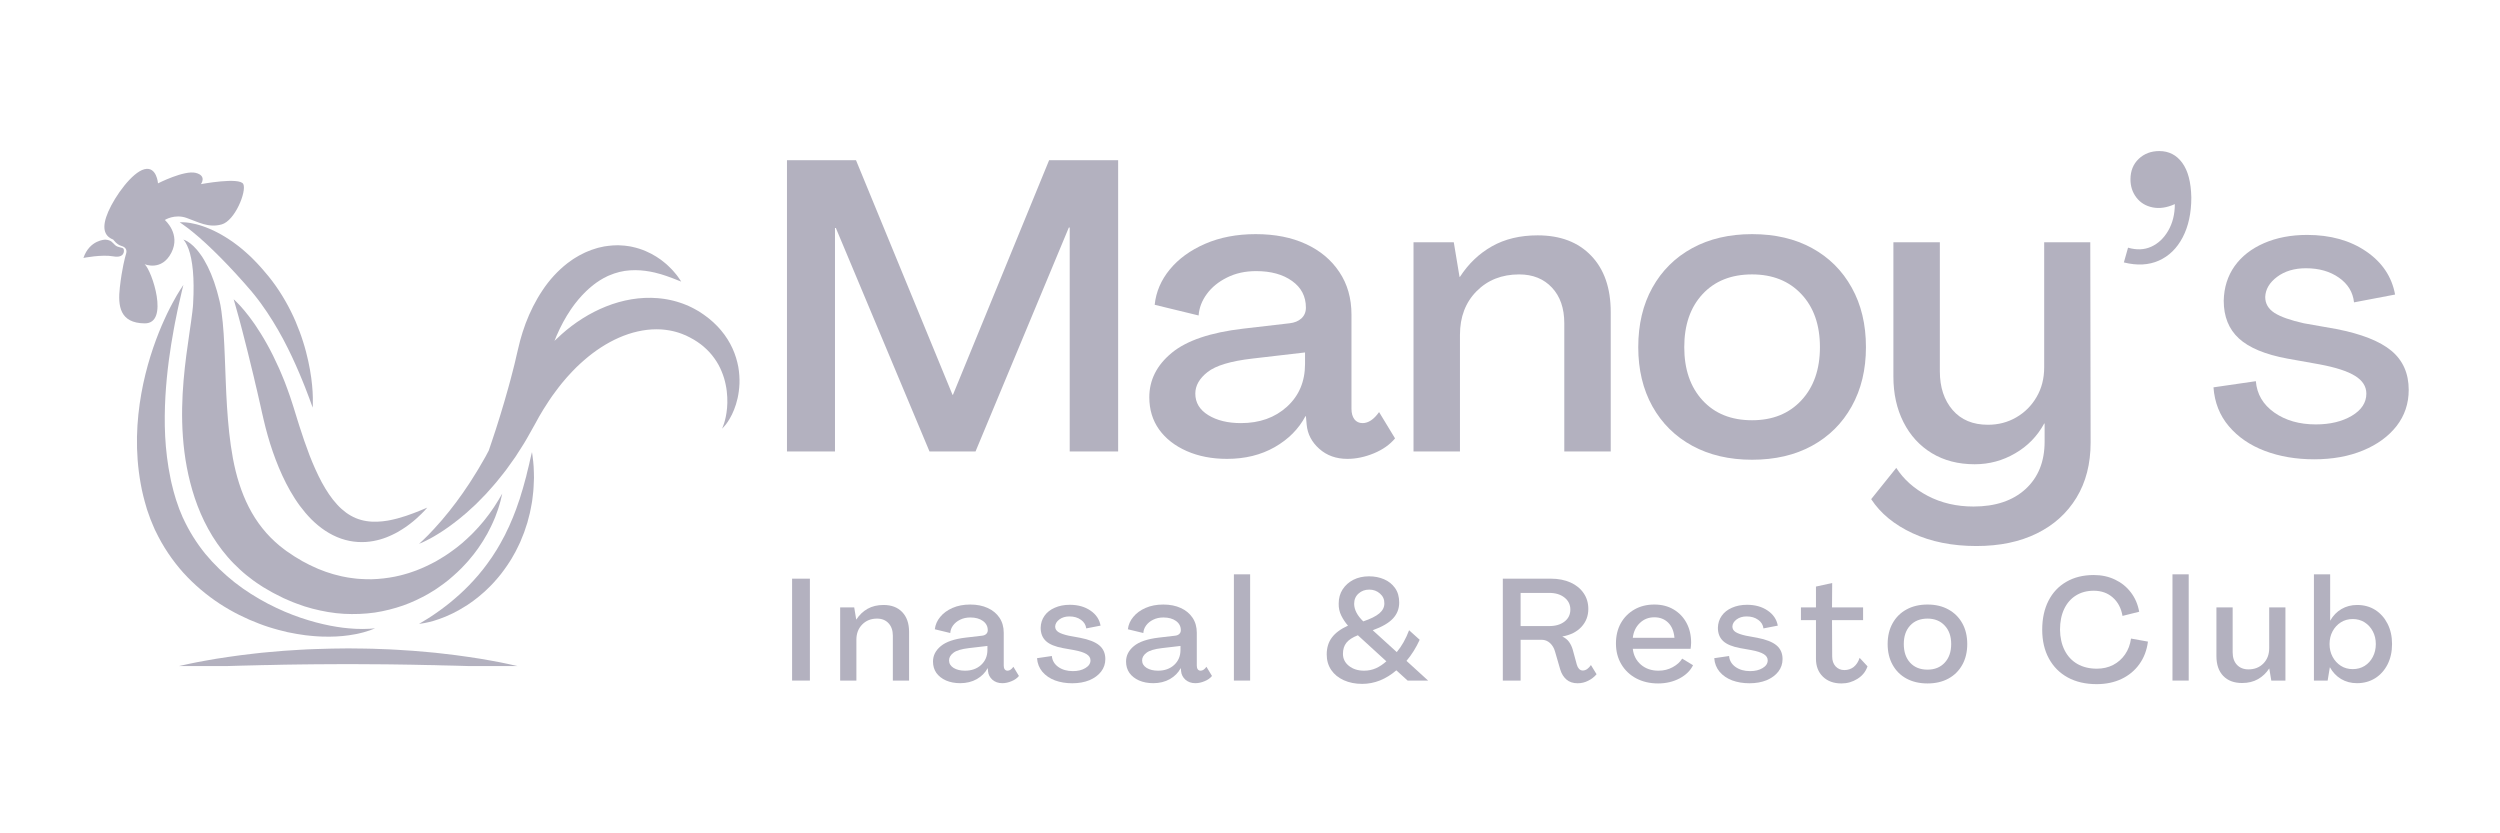 <svg xmlns="http://www.w3.org/2000/svg" xmlns:xlink="http://www.w3.org/1999/xlink" width="600" viewBox="0 0 450 150" height="200" preserveAspectRatio="xMidYMid meet"><defs><g></g><clipPath id="510e2035ba"><path d="M 75 44 L 133.5 44 L 133.5 98 L 75 98 Z M 75 44 " clip-rule="nonzero"></path></clipPath><clipPath id="78b7edb83d"><path d="M 31 116 L 95 116 L 95 119.895 L 31 119.895 Z M 31 116 " clip-rule="nonzero"></path></clipPath></defs><path fill="#b3b1bf" d="M 33.578 39.223 C 35.746 39.977 37.488 41.059 39.891 40.398 C 42.293 39.738 44.41 34.465 43.801 33.145 C 43.188 31.824 36.168 33.145 36.168 33.145 C 36.168 33.145 37.297 31.637 35.227 31.117 C 33.152 30.602 28.441 33.004 28.441 33.004 C 28.441 33.004 28.207 29.895 25.992 30.461 C 23.777 31.023 20.719 35.266 19.492 38.09 C 18.266 40.918 18.691 42.473 20.387 43.129 C 20.387 43.129 21 44.027 21.848 44.262 C 22.695 44.496 22.883 45.062 22.695 45.676 C 22.508 46.285 21.961 48.312 21.574 51.703 C 21.188 55.098 21.566 58.156 26.039 58.207 C 30.516 58.254 27.359 48.738 26.039 47.559 C 26.039 47.559 29.102 48.879 30.844 45.488 C 32.586 42.098 29.668 39.598 29.668 39.598 C 29.668 39.598 31.41 38.469 33.578 39.223 Z M 33.578 39.223 " fill-opacity="1" fill-rule="nonzero"></path><path fill="#b3b1bf" d="M 56.176 69.328 C 56.133 68.914 56.082 68.473 56.023 68.008 C 55.957 67.543 55.883 67.055 55.793 66.543 C 55.613 65.531 55.379 64.434 55.074 63.285 C 54.926 62.711 54.75 62.125 54.562 61.527 C 54.375 60.93 54.172 60.324 53.941 59.715 C 53.488 58.492 52.965 57.246 52.344 56.012 C 51.727 54.777 51.031 53.551 50.254 52.371 C 50.055 52.078 49.875 51.785 49.656 51.488 L 49.336 51.047 L 49.176 50.828 C 49.125 50.75 49.07 50.68 49.02 50.613 C 48.816 50.352 48.609 50.086 48.406 49.824 L 48.367 49.777 L 48.305 49.699 L 48.223 49.602 L 48.055 49.406 L 47.723 49.012 C 47.273 48.492 46.848 47.965 46.375 47.484 C 46.145 47.238 45.91 47 45.676 46.762 C 45.562 46.641 45.445 46.523 45.328 46.406 C 45.211 46.289 45.09 46.18 44.969 46.066 C 44.73 45.844 44.484 45.625 44.246 45.41 C 44.008 45.191 43.77 44.98 43.52 44.785 C 43.02 44.391 42.547 43.992 42.047 43.648 C 41.059 42.945 40.082 42.34 39.133 41.852 C 38.898 41.73 38.664 41.617 38.438 41.504 C 38.215 41.391 37.977 41.301 37.754 41.199 C 37.531 41.109 37.312 41.02 37.102 40.934 C 36.883 40.855 36.676 40.777 36.469 40.707 C 35.652 40.426 34.91 40.254 34.301 40.145 C 34.145 40.117 34 40.098 33.863 40.082 C 33.723 40.062 33.598 40.043 33.477 40.035 C 33.234 40.02 33.031 40 32.863 40.004 C 32.695 40 32.566 40.008 32.48 40.012 C 32.395 40.016 32.352 40.023 32.352 40.023 C 32.352 40.023 32.504 40.117 32.77 40.301 C 33.039 40.48 33.418 40.762 33.883 41.113 C 34 41.207 34.121 41.301 34.246 41.402 C 34.375 41.504 34.508 41.602 34.641 41.715 C 34.91 41.945 35.207 42.168 35.504 42.438 C 35.652 42.574 35.812 42.699 35.973 42.836 C 36.133 42.98 36.293 43.125 36.457 43.277 C 36.625 43.426 36.797 43.57 36.965 43.73 C 37.137 43.891 37.309 44.051 37.488 44.219 C 38.195 44.879 38.941 45.613 39.719 46.395 C 39.918 46.582 40.109 46.789 40.305 46.996 C 40.5 47.199 40.699 47.406 40.902 47.613 C 41.109 47.812 41.301 48.035 41.504 48.25 C 41.707 48.469 41.906 48.688 42.117 48.906 C 42.219 49.016 42.324 49.121 42.426 49.234 C 42.527 49.348 42.629 49.461 42.73 49.574 C 42.938 49.805 43.141 50.035 43.352 50.262 C 43.781 50.711 44.184 51.199 44.602 51.676 C 44.805 51.906 45.008 52.141 45.211 52.375 C 45.422 52.633 45.633 52.891 45.844 53.148 C 45.898 53.215 45.945 53.273 45.992 53.336 L 46.133 53.516 L 46.414 53.879 L 46.555 54.062 L 46.695 54.254 L 46.98 54.637 C 47.727 55.664 48.441 56.727 49.105 57.805 C 49.77 58.883 50.398 59.969 50.969 61.043 C 51.246 61.586 51.531 62.117 51.793 62.645 C 51.926 62.906 52.051 63.168 52.176 63.43 C 52.301 63.688 52.43 63.945 52.547 64.199 C 53.027 65.223 53.465 66.203 53.852 67.117 C 54.051 67.574 54.234 68.016 54.402 68.438 C 54.578 68.855 54.738 69.258 54.887 69.637 C 55.188 70.395 55.438 71.066 55.645 71.617 C 55.852 72.172 56.008 72.613 56.117 72.914 C 56.227 73.211 56.277 73.375 56.277 73.375 C 56.277 73.375 56.293 73.203 56.309 72.883 C 56.32 72.562 56.324 72.09 56.309 71.492 C 56.297 70.891 56.258 70.164 56.176 69.328 Z M 56.176 69.328 " fill-opacity="1" fill-rule="nonzero"></path><g clip-path="url(#510e2035ba)"><path fill="#b3b1bf" d="M 132.891 66.02 C 132.688 64.953 132.359 63.832 131.852 62.719 C 131.344 61.605 130.66 60.5 129.801 59.48 C 129.699 59.348 129.586 59.227 129.473 59.102 C 129.359 58.977 129.246 58.852 129.129 58.727 C 128.898 58.48 128.648 58.25 128.398 58.012 C 128.145 57.781 127.879 57.562 127.613 57.336 C 127.336 57.113 127.027 56.891 126.727 56.672 L 126.613 56.594 L 126.52 56.527 L 126.328 56.402 C 126.199 56.316 126.07 56.23 125.941 56.145 L 125.848 56.078 L 125.668 55.977 L 125.43 55.84 C 125.27 55.75 125.109 55.66 124.949 55.57 C 124.789 55.473 124.621 55.398 124.453 55.316 C 124.285 55.238 124.117 55.156 123.949 55.078 C 123.781 54.992 123.605 54.93 123.43 54.859 C 123.254 54.789 123.078 54.719 122.902 54.652 C 122.727 54.578 122.547 54.523 122.363 54.469 C 122.18 54.41 122 54.352 121.816 54.297 C 121.633 54.234 121.449 54.191 121.262 54.145 C 121.074 54.102 120.887 54.055 120.699 54.012 C 120.512 53.961 120.32 53.934 120.129 53.898 C 119.938 53.867 119.746 53.836 119.555 53.801 C 119.363 53.766 119.168 53.75 118.977 53.727 C 118.781 53.707 118.586 53.688 118.391 53.668 C 116.832 53.539 115.238 53.613 113.676 53.871 C 112.109 54.133 110.57 54.57 109.094 55.16 C 106.141 56.336 103.43 58.078 101.098 60.156 C 100.656 60.547 100.223 60.949 99.805 61.359 C 99.93 61.051 100.055 60.738 100.184 60.434 C 100.906 58.754 101.766 57.164 102.734 55.73 C 102.848 55.543 102.98 55.375 103.105 55.203 C 103.23 55.031 103.359 54.859 103.484 54.688 C 103.613 54.523 103.746 54.359 103.879 54.199 L 104.074 53.953 L 104.277 53.723 C 104.414 53.566 104.547 53.41 104.684 53.258 C 104.824 53.113 104.961 52.969 105.102 52.824 C 105.371 52.52 105.676 52.277 105.953 52 C 106.094 51.867 106.246 51.75 106.391 51.625 C 106.535 51.5 106.684 51.375 106.832 51.266 C 106.984 51.152 107.133 51.039 107.281 50.926 C 107.434 50.82 107.586 50.727 107.738 50.621 L 107.961 50.469 C 108.039 50.418 108.117 50.379 108.195 50.332 C 108.352 50.242 108.504 50.152 108.656 50.059 C 108.812 49.977 108.969 49.902 109.125 49.824 C 109.203 49.785 109.281 49.746 109.359 49.703 C 109.438 49.668 109.516 49.637 109.594 49.602 C 110.852 49.055 112.148 48.734 113.418 48.66 C 114.688 48.57 115.922 48.688 117.039 48.891 C 117.316 48.953 117.59 49.008 117.855 49.062 C 118.117 49.129 118.371 49.203 118.617 49.266 C 118.742 49.301 118.863 49.332 118.984 49.363 C 119.102 49.398 119.215 49.438 119.328 49.473 C 119.559 49.547 119.773 49.617 119.98 49.684 C 120.801 49.977 121.469 50.223 121.914 50.414 C 122.141 50.504 122.316 50.574 122.438 50.617 C 122.559 50.664 122.621 50.688 122.621 50.688 C 122.621 50.688 122.586 50.633 122.516 50.523 C 122.449 50.418 122.34 50.262 122.199 50.059 C 122.129 49.953 122.047 49.84 121.957 49.719 C 121.91 49.656 121.863 49.59 121.812 49.523 C 121.762 49.461 121.703 49.391 121.648 49.324 C 121.531 49.184 121.402 49.039 121.27 48.879 C 121.129 48.727 120.992 48.543 120.82 48.387 C 120.652 48.223 120.477 48.047 120.289 47.867 C 120.195 47.773 120.098 47.68 119.996 47.59 C 119.891 47.5 119.781 47.41 119.672 47.32 C 119.445 47.141 119.219 46.941 118.965 46.758 C 118.707 46.578 118.434 46.391 118.148 46.207 C 116.996 45.484 115.551 44.805 113.805 44.434 C 113.699 44.41 113.59 44.383 113.477 44.363 C 113.367 44.348 113.254 44.328 113.141 44.312 C 112.914 44.281 112.688 44.246 112.453 44.219 C 112.219 44.191 111.984 44.188 111.746 44.172 C 111.625 44.164 111.504 44.16 111.383 44.152 C 111.262 44.148 111.141 44.145 111.016 44.152 C 110.527 44.172 110.023 44.172 109.52 44.254 C 109.27 44.289 109.012 44.316 108.758 44.359 C 108.504 44.414 108.25 44.473 107.992 44.527 C 107.867 44.559 107.734 44.582 107.609 44.617 C 107.48 44.656 107.355 44.695 107.23 44.734 C 106.977 44.812 106.719 44.891 106.465 44.98 C 106.215 45.078 105.965 45.176 105.715 45.281 C 105.59 45.332 105.461 45.383 105.336 45.441 C 105.215 45.5 105.094 45.559 104.973 45.621 C 104.727 45.742 104.477 45.859 104.238 45.996 C 104.004 46.137 103.766 46.277 103.527 46.418 C 103.41 46.492 103.289 46.559 103.176 46.637 C 103.062 46.719 102.949 46.797 102.836 46.875 C 102.613 47.035 102.379 47.195 102.16 47.363 C 100.402 48.727 98.863 50.414 97.637 52.277 C 96.391 54.137 95.395 56.148 94.617 58.207 C 94.43 58.727 94.254 59.242 94.078 59.766 L 93.836 60.578 L 93.719 60.984 L 93.656 61.188 C 93.637 61.254 93.625 61.309 93.609 61.371 C 93.484 61.875 93.363 62.379 93.238 62.879 C 93.129 63.348 93.016 63.82 92.906 64.285 C 92.852 64.52 92.801 64.754 92.746 64.988 C 92.695 65.223 92.641 65.457 92.578 65.688 C 92.461 66.152 92.34 66.609 92.223 67.07 C 92 67.988 91.742 68.891 91.5 69.781 C 91.012 71.559 90.5 73.277 90 74.906 C 89.746 75.719 89.496 76.512 89.254 77.277 C 89 78.043 88.754 78.781 88.52 79.492 C 88.332 80.051 88.148 80.59 87.973 81.109 C 87.918 81.211 87.863 81.309 87.812 81.406 C 87.672 81.668 87.535 81.93 87.398 82.188 C 87.262 82.445 87.109 82.688 86.965 82.938 C 86.676 83.434 86.395 83.926 86.113 84.406 C 85.977 84.652 85.824 84.879 85.68 85.113 C 85.535 85.344 85.391 85.574 85.246 85.801 C 84.953 86.254 84.695 86.719 84.395 87.141 C 84.102 87.57 83.816 87.992 83.539 88.402 C 83.469 88.504 83.398 88.609 83.332 88.711 C 83.258 88.809 83.188 88.91 83.117 89.008 C 82.973 89.203 82.832 89.398 82.695 89.59 C 82.555 89.785 82.418 89.977 82.281 90.164 C 82.215 90.258 82.148 90.352 82.078 90.445 C 82.008 90.535 81.941 90.621 81.871 90.711 C 81.59 91.062 81.328 91.414 81.066 91.754 C 81.004 91.836 80.938 91.922 80.875 92.004 C 80.809 92.086 80.742 92.164 80.676 92.246 C 80.547 92.402 80.418 92.559 80.289 92.711 C 80.031 93.016 79.801 93.328 79.555 93.602 C 79.066 94.156 78.621 94.676 78.199 95.125 C 77.785 95.586 77.395 95.977 77.062 96.328 C 76.895 96.5 76.73 96.648 76.586 96.797 C 76.441 96.941 76.309 97.074 76.188 97.188 C 75.703 97.652 75.426 97.883 75.426 97.883 C 75.426 97.883 75.512 97.855 75.672 97.785 C 75.832 97.719 76.074 97.617 76.379 97.473 C 76.988 97.18 77.883 96.727 78.957 96.043 C 80.043 95.383 81.305 94.484 82.695 93.371 C 83.035 93.086 83.395 92.797 83.754 92.488 C 83.844 92.414 83.938 92.336 84.027 92.258 C 84.117 92.176 84.203 92.094 84.293 92.012 C 84.473 91.848 84.656 91.684 84.84 91.512 C 85.023 91.344 85.211 91.172 85.402 91 C 85.496 90.91 85.59 90.824 85.688 90.734 C 85.777 90.645 85.867 90.551 85.961 90.457 C 86.328 90.082 86.707 89.695 87.09 89.305 C 87.188 89.207 87.285 89.105 87.383 89.008 C 87.48 88.906 87.57 88.801 87.664 88.699 C 87.852 88.488 88.039 88.277 88.23 88.062 C 88.422 87.848 88.613 87.633 88.805 87.414 C 89 87.195 89.199 86.977 89.383 86.742 C 89.754 86.281 90.129 85.809 90.516 85.328 C 90.703 85.086 90.902 84.848 91.086 84.598 C 91.266 84.344 91.449 84.09 91.637 83.832 C 92.004 83.316 92.375 82.797 92.754 82.266 C 93.102 81.723 93.457 81.168 93.816 80.609 C 94.551 79.5 95.195 78.305 95.871 77.102 C 96.031 76.816 96.191 76.531 96.352 76.242 C 96.516 75.949 96.676 75.652 96.84 75.355 C 96.918 75.211 97 75.055 97.082 74.914 L 97.32 74.516 C 97.48 74.25 97.637 73.984 97.797 73.715 C 98.48 72.633 99.176 71.539 99.961 70.508 C 100.332 69.977 100.75 69.48 101.148 68.969 C 101.355 68.723 101.566 68.477 101.773 68.23 C 101.879 68.105 101.98 67.98 102.09 67.859 L 102.418 67.504 C 102.637 67.27 102.848 67.023 103.074 66.797 L 103.754 66.105 C 104.219 65.668 104.68 65.219 105.168 64.809 C 107.094 63.133 109.215 61.746 111.422 60.777 C 113.629 59.809 115.93 59.277 118.125 59.273 C 118.266 59.277 118.402 59.277 118.539 59.281 C 118.672 59.281 118.812 59.277 118.945 59.293 C 119.082 59.305 119.215 59.316 119.352 59.324 C 119.484 59.336 119.621 59.344 119.75 59.367 C 119.883 59.383 120.016 59.402 120.148 59.422 C 120.281 59.438 120.414 59.453 120.543 59.484 C 120.672 59.512 120.801 59.535 120.934 59.562 C 121.062 59.59 121.191 59.609 121.316 59.648 C 121.441 59.684 121.57 59.719 121.695 59.75 C 121.824 59.785 121.949 59.812 122.07 59.859 C 122.195 59.902 122.316 59.945 122.441 59.984 C 122.562 60.027 122.688 60.062 122.805 60.117 C 122.922 60.164 123.043 60.215 123.16 60.266 L 123.34 60.336 L 123.383 60.355 L 123.406 60.363 C 123.387 60.352 123.48 60.402 123.367 60.34 L 123.473 60.391 C 123.613 60.461 123.75 60.527 123.887 60.598 L 124.094 60.699 L 124.195 60.75 C 124.23 60.77 124.25 60.781 124.277 60.797 C 124.484 60.914 124.688 61.016 124.902 61.141 C 125.113 61.277 125.336 61.406 125.543 61.547 C 125.742 61.695 125.957 61.828 126.148 61.98 C 126.246 62.059 126.34 62.133 126.438 62.211 C 126.531 62.285 126.629 62.359 126.715 62.445 C 127.449 63.078 128.082 63.777 128.609 64.527 C 129.145 65.27 129.574 66.059 129.895 66.859 C 130.234 67.656 130.469 68.461 130.625 69.242 C 130.793 70.02 130.871 70.773 130.906 71.48 C 130.945 72.188 130.922 72.848 130.871 73.441 C 130.77 74.637 130.531 75.574 130.336 76.207 C 130.227 76.516 130.145 76.762 130.074 76.922 C 130.008 77.082 129.973 77.164 129.973 77.164 C 129.973 77.164 130.035 77.102 130.156 76.973 C 130.281 76.852 130.453 76.652 130.668 76.383 C 130.766 76.242 130.887 76.09 131.004 75.914 C 131.117 75.734 131.25 75.539 131.371 75.32 C 131.633 74.887 131.883 74.359 132.129 73.75 C 132.621 72.531 133.027 70.953 133.105 69.059 C 133.137 68.113 133.078 67.094 132.891 66.02 Z M 132.891 66.02 " fill-opacity="1" fill-rule="nonzero"></path></g><path fill="#b3b1bf" d="M 33.227 43.391 C 33.348 43.57 33.523 43.836 33.691 44.211 C 34.047 44.949 34.383 46.094 34.586 47.57 C 34.801 49.047 34.887 50.859 34.832 52.941 C 34.82 53.461 34.781 54.004 34.766 54.551 L 34.758 54.758 C 34.762 54.793 34.754 54.738 34.754 54.754 L 34.754 54.781 L 34.75 54.84 L 34.742 54.949 L 34.727 55.172 C 34.727 55.25 34.715 55.301 34.707 55.367 C 34.68 55.629 34.652 55.898 34.621 56.168 C 34.484 57.297 34.309 58.527 34.113 59.832 C 33.73 62.445 33.309 65.355 33.043 68.504 C 32.777 71.648 32.664 75.043 32.922 78.609 C 33.176 82.176 33.816 85.922 35.066 89.664 C 35.695 91.531 36.48 93.391 37.469 95.184 C 37.957 96.082 38.5 96.961 39.09 97.809 C 39.676 98.664 40.32 99.48 40.996 100.27 C 41.672 101.059 42.414 101.797 43.176 102.504 C 43.934 103.211 44.746 103.859 45.574 104.469 C 45.992 104.766 46.41 105.066 46.844 105.34 L 47.164 105.547 L 47.41 105.707 L 47.555 105.789 L 48.133 106.125 L 48.707 106.453 L 48.992 106.621 L 49.066 106.66 L 49.152 106.707 L 49.324 106.797 C 49.789 107.031 50.25 107.266 50.711 107.5 C 50.824 107.559 50.941 107.617 51.055 107.672 L 51.395 107.82 L 52.07 108.113 C 52.297 108.207 52.523 108.305 52.746 108.398 C 52.969 108.5 53.207 108.57 53.438 108.66 C 53.898 108.824 54.359 108.992 54.82 109.148 C 55.289 109.289 55.758 109.422 56.227 109.555 C 58.109 110.043 60.012 110.383 61.906 110.488 C 63.797 110.59 65.66 110.512 67.453 110.262 C 69.242 109.992 70.953 109.547 72.559 108.992 C 74.164 108.426 75.645 107.711 77.02 106.941 C 77.355 106.738 77.691 106.535 78.02 106.336 L 78.266 106.188 L 78.504 106.023 C 78.66 105.918 78.816 105.809 78.973 105.703 C 79.605 105.293 80.176 104.82 80.746 104.383 C 81.848 103.453 82.867 102.535 83.734 101.566 C 83.949 101.324 84.176 101.102 84.375 100.855 C 84.574 100.613 84.773 100.375 84.965 100.137 C 85.062 100.02 85.16 99.902 85.254 99.789 C 85.344 99.668 85.434 99.547 85.523 99.43 C 85.699 99.191 85.871 98.957 86.043 98.73 C 86.215 98.504 86.359 98.258 86.512 98.031 C 86.664 97.801 86.812 97.574 86.957 97.352 C 87.234 96.898 87.484 96.453 87.734 96.031 C 87.969 95.602 88.172 95.176 88.375 94.781 C 88.477 94.582 88.566 94.383 88.652 94.188 C 88.738 93.992 88.82 93.805 88.902 93.621 C 88.984 93.434 89.062 93.258 89.133 93.082 C 89.199 92.902 89.262 92.73 89.324 92.559 C 89.445 92.223 89.57 91.914 89.664 91.621 C 89.754 91.324 89.84 91.047 89.914 90.797 C 89.988 90.543 90.066 90.32 90.109 90.109 C 90.309 89.281 90.406 88.844 90.406 88.844 C 90.406 88.844 90.18 89.23 89.754 89.961 C 89.547 90.324 89.25 90.754 88.934 91.266 C 88.77 91.516 88.574 91.777 88.379 92.062 C 88.281 92.203 88.18 92.348 88.074 92.496 C 87.969 92.645 87.844 92.789 87.73 92.941 C 87.613 93.094 87.492 93.25 87.371 93.41 C 87.25 93.57 87.125 93.734 86.984 93.895 C 86.703 94.215 86.426 94.555 86.121 94.895 C 85.805 95.23 85.488 95.582 85.145 95.934 C 84.969 96.105 84.789 96.281 84.609 96.457 C 84.426 96.633 84.25 96.82 84.047 96.988 C 83.852 97.164 83.656 97.34 83.453 97.52 C 83.355 97.609 83.254 97.699 83.152 97.789 C 83.047 97.875 82.941 97.961 82.832 98.051 C 82.617 98.223 82.402 98.398 82.18 98.574 C 81.965 98.754 81.723 98.914 81.492 99.086 C 80.57 99.781 79.543 100.426 78.461 101.043 C 77.359 101.633 76.195 102.199 74.961 102.668 C 74.809 102.734 74.648 102.781 74.492 102.836 C 74.336 102.891 74.18 102.945 74.02 103 C 73.863 103.051 73.703 103.105 73.547 103.16 C 73.383 103.207 73.223 103.254 73.059 103.301 C 72.898 103.348 72.734 103.395 72.57 103.441 C 72.406 103.484 72.246 103.539 72.078 103.57 C 71.746 103.645 71.41 103.719 71.074 103.797 C 69.723 104.062 68.328 104.227 66.91 104.266 C 66.199 104.254 65.484 104.27 64.766 104.203 C 64.586 104.191 64.406 104.176 64.227 104.164 C 64.047 104.148 63.867 104.117 63.688 104.098 C 63.508 104.074 63.328 104.051 63.148 104.027 C 62.969 104.004 62.785 103.988 62.609 103.949 C 62.25 103.879 61.891 103.809 61.527 103.742 C 61.168 103.664 60.812 103.559 60.453 103.473 C 60.277 103.426 60.094 103.391 59.918 103.332 C 59.738 103.273 59.562 103.219 59.383 103.16 C 59.207 103.105 59.027 103.047 58.852 102.992 C 58.762 102.961 58.672 102.938 58.586 102.902 L 58.32 102.801 C 57.973 102.66 57.617 102.527 57.266 102.395 C 56.922 102.238 56.574 102.082 56.227 101.922 C 56.055 101.84 55.875 101.773 55.707 101.68 L 55.199 101.41 L 54.688 101.145 L 54.43 101.012 C 54.348 100.965 54.273 100.914 54.195 100.867 C 53.883 100.684 53.57 100.496 53.258 100.309 L 53.141 100.238 L 53.082 100.207 L 53.012 100.16 L 52.738 99.977 L 52.188 99.605 L 51.633 99.238 L 51.496 99.145 C 51.523 99.164 51.379 99.07 51.551 99.184 L 51.523 99.16 L 51.469 99.117 L 51.242 98.949 C 50.934 98.73 50.645 98.492 50.352 98.258 C 49.195 97.297 48.137 96.238 47.215 95.066 C 46.75 94.484 46.312 93.879 45.91 93.242 C 45.512 92.609 45.129 91.961 44.789 91.285 C 44.445 90.609 44.125 89.922 43.84 89.211 C 43.555 88.5 43.285 87.781 43.055 87.043 C 42.105 84.098 41.598 80.969 41.254 77.871 C 40.918 74.766 40.754 71.672 40.637 68.684 C 40.512 65.695 40.438 62.809 40.258 60.066 C 40.16 58.695 40.047 57.359 39.859 56.047 C 39.809 55.715 39.762 55.398 39.699 55.043 C 39.684 54.961 39.668 54.863 39.652 54.793 L 39.605 54.578 L 39.57 54.414 L 39.562 54.387 C 39.562 54.387 39.555 54.312 39.555 54.328 C 39.535 54.254 39.516 54.18 39.5 54.105 C 39.426 53.805 39.352 53.512 39.277 53.223 C 39.199 52.934 39.137 52.648 39.051 52.371 C 38.414 50.137 37.602 48.238 36.734 46.785 C 36.625 46.602 36.516 46.426 36.414 46.258 C 36.297 46.09 36.184 45.93 36.074 45.777 C 35.863 45.465 35.625 45.191 35.422 44.938 C 34.984 44.441 34.578 44.055 34.215 43.781 C 33.855 43.504 33.547 43.344 33.34 43.25 C 33.234 43.203 33.152 43.172 33.098 43.156 C 33.043 43.137 33.012 43.133 33.012 43.133 C 33.012 43.133 33.098 43.211 33.227 43.391 Z M 33.227 43.391 " fill-opacity="1" fill-rule="nonzero"></path><path fill="#b3b1bf" d="M 39.547 108.676 C 41.879 110.191 44.281 111.371 46.629 112.254 C 46.922 112.367 47.211 112.48 47.504 112.578 C 47.797 112.676 48.086 112.777 48.375 112.871 C 48.664 112.969 48.953 113.047 49.242 113.133 C 49.527 113.215 49.812 113.297 50.094 113.375 C 50.664 113.523 51.223 113.66 51.773 113.793 C 52.328 113.898 52.871 114.016 53.406 114.105 C 53.945 114.188 54.465 114.281 54.98 114.344 C 55.238 114.371 55.492 114.398 55.742 114.426 C 55.996 114.453 56.242 114.48 56.488 114.496 C 56.734 114.512 56.977 114.527 57.215 114.547 C 57.453 114.562 57.691 114.578 57.922 114.582 C 58.391 114.59 58.84 114.609 59.281 114.602 C 61.031 114.594 62.551 114.422 63.777 114.188 C 63.93 114.16 64.078 114.137 64.223 114.109 C 64.367 114.078 64.508 114.043 64.645 114.012 C 64.914 113.949 65.164 113.887 65.398 113.828 C 65.863 113.691 66.254 113.574 66.566 113.469 C 67.184 113.227 67.512 113.102 67.512 113.102 C 67.512 113.102 67.164 113.129 66.508 113.18 C 66.184 113.195 65.781 113.199 65.316 113.215 C 65.082 113.211 64.828 113.207 64.562 113.199 C 64.426 113.199 64.289 113.195 64.148 113.191 C 64.008 113.184 63.859 113.176 63.711 113.168 C 63.113 113.141 62.453 113.066 61.742 112.992 C 61.387 112.941 61.016 112.887 60.633 112.832 C 60.254 112.773 59.859 112.695 59.453 112.625 C 58.645 112.465 57.793 112.273 56.902 112.039 C 56.012 111.801 55.09 111.52 54.137 111.203 C 53.66 111.043 53.184 110.855 52.695 110.68 C 52.211 110.484 51.719 110.293 51.223 110.086 C 50.234 109.656 49.23 109.188 48.223 108.664 C 46.215 107.605 44.184 106.355 42.27 104.852 C 40.355 103.344 38.547 101.617 36.949 99.684 C 35.375 97.738 34.027 95.586 32.973 93.297 L 32.867 93.082 L 32.785 92.875 L 32.613 92.461 L 32.266 91.625 L 31.926 90.645 L 31.754 90.152 L 31.711 90.031 L 31.703 90.012 L 31.699 89.988 L 31.629 89.762 C 31.539 89.453 31.449 89.145 31.359 88.84 L 31.227 88.379 L 31.113 87.914 C 31.035 87.602 30.957 87.293 30.879 86.984 C 30.836 86.828 30.805 86.672 30.773 86.516 L 30.68 86.047 C 30.16 83.551 29.863 81.027 29.73 78.559 C 29.605 76.086 29.645 73.668 29.773 71.363 C 29.906 69.062 30.129 66.871 30.395 64.848 C 30.664 62.824 30.969 60.965 31.273 59.316 C 31.352 58.902 31.426 58.504 31.496 58.117 C 31.574 57.734 31.648 57.363 31.723 57.004 C 31.793 56.648 31.863 56.305 31.93 55.977 C 32.004 55.648 32.07 55.336 32.133 55.039 C 32.391 53.852 32.617 52.918 32.766 52.277 C 32.844 51.957 32.906 51.711 32.945 51.547 C 32.988 51.379 33.008 51.297 33.008 51.297 C 33.008 51.297 32.961 51.367 32.863 51.508 C 32.766 51.648 32.625 51.859 32.449 52.141 C 32.09 52.699 31.594 53.531 31.012 54.625 C 30.863 54.895 30.719 55.188 30.562 55.488 C 30.41 55.797 30.25 56.117 30.082 56.453 C 29.926 56.789 29.762 57.141 29.594 57.508 C 29.43 57.875 29.254 58.254 29.086 58.652 C 28.41 60.242 27.715 62.07 27.082 64.113 C 26.449 66.156 25.871 68.414 25.438 70.848 C 25.004 73.281 24.711 75.898 24.656 78.633 C 24.609 81.363 24.805 84.219 25.328 87.09 C 25.578 88.527 25.941 89.961 26.371 91.383 L 26.445 91.648 L 26.457 91.684 L 26.492 91.793 L 26.516 91.855 L 26.559 91.977 L 26.73 92.465 L 27.078 93.445 C 27.219 93.801 27.379 94.172 27.531 94.535 L 27.762 95.078 L 27.879 95.352 L 28.008 95.605 C 29.309 98.344 31.023 100.883 32.996 103.09 C 34.988 105.285 37.227 107.152 39.547 108.676 Z M 39.547 108.676 " fill-opacity="1" fill-rule="nonzero"></path><path fill="#b3b1bf" d="M 42.805 56.508 C 42.859 56.719 42.926 56.93 42.988 57.16 C 43.047 57.391 43.113 57.629 43.18 57.879 C 43.32 58.375 43.449 58.918 43.605 59.488 C 43.898 60.641 44.242 61.922 44.582 63.328 C 44.938 64.727 45.297 66.246 45.684 67.84 C 45.781 68.238 45.871 68.648 45.965 69.059 C 46.062 69.465 46.164 69.879 46.262 70.301 C 46.445 71.141 46.648 71.996 46.848 72.867 C 46.941 73.305 47.043 73.742 47.141 74.188 C 47.246 74.633 47.352 75.086 47.453 75.539 C 47.555 75.988 47.68 76.492 47.801 76.965 C 47.922 77.441 48.051 77.918 48.188 78.395 C 48.73 80.312 49.391 82.246 50.184 84.152 C 50.98 86.059 51.914 87.941 53.062 89.723 C 53.629 90.613 54.266 91.473 54.957 92.289 C 55.301 92.695 55.668 93.09 56.043 93.473 C 56.43 93.848 56.816 94.219 57.238 94.559 C 58.066 95.25 58.977 95.852 59.934 96.332 C 60.414 96.57 60.902 96.785 61.402 96.953 C 61.898 97.129 62.406 97.258 62.91 97.363 C 63.918 97.562 64.91 97.613 65.844 97.555 C 66.777 97.496 67.645 97.324 68.441 97.098 C 68.641 97.035 68.836 96.977 69.027 96.914 C 69.215 96.848 69.402 96.781 69.586 96.711 C 69.762 96.637 69.941 96.566 70.113 96.492 C 70.289 96.418 70.453 96.336 70.617 96.262 C 70.785 96.188 70.945 96.105 71.102 96.023 C 71.254 95.941 71.41 95.867 71.559 95.781 C 71.852 95.609 72.137 95.445 72.398 95.273 C 72.668 95.105 72.918 94.934 73.16 94.77 C 73.398 94.602 73.621 94.426 73.836 94.266 C 74.051 94.102 74.25 93.941 74.441 93.785 C 74.629 93.629 74.805 93.473 74.969 93.328 C 75.629 92.742 76.109 92.246 76.434 91.902 C 76.75 91.555 76.914 91.367 76.914 91.367 C 76.914 91.367 76.68 91.461 76.25 91.645 C 76.039 91.738 75.766 91.836 75.461 91.969 C 75.309 92.035 75.137 92.098 74.961 92.168 C 74.781 92.234 74.598 92.316 74.395 92.387 C 73.996 92.539 73.555 92.691 73.078 92.859 C 72.598 93.012 72.078 93.176 71.527 93.324 C 71.254 93.402 70.969 93.465 70.676 93.531 C 70.531 93.566 70.383 93.594 70.234 93.625 C 70.082 93.656 69.934 93.688 69.781 93.711 C 69.172 93.816 68.535 93.887 67.887 93.906 C 67.242 93.926 66.59 93.898 65.941 93.793 C 65.297 93.691 64.664 93.516 64.055 93.266 C 63.449 93.012 62.863 92.684 62.301 92.277 C 61.742 91.863 61.199 91.387 60.691 90.824 C 60.176 90.273 59.691 89.652 59.23 88.977 C 58.77 88.305 58.336 87.578 57.922 86.82 C 57.105 85.297 56.371 83.637 55.707 81.926 C 55.047 80.211 54.453 78.445 53.887 76.68 C 53.75 76.238 53.609 75.797 53.473 75.359 C 53.336 74.918 53.199 74.477 53.066 74.043 C 52.996 73.816 52.926 73.594 52.859 73.371 C 52.785 73.145 52.711 72.918 52.641 72.691 C 52.492 72.238 52.352 71.785 52.199 71.344 C 51.895 70.453 51.566 69.59 51.25 68.742 C 50.906 67.906 50.578 67.086 50.227 66.297 C 49.52 64.723 48.801 63.258 48.059 61.941 C 47.332 60.621 46.582 59.449 45.898 58.434 C 45.723 58.18 45.543 57.941 45.379 57.707 C 45.211 57.473 45.051 57.246 44.887 57.035 C 44.559 56.613 44.262 56.227 43.977 55.891 C 43.406 55.211 42.93 54.703 42.59 54.371 C 42.422 54.203 42.289 54.078 42.195 53.996 C 42.105 53.914 42.055 53.871 42.055 53.871 C 42.055 53.871 42.125 54.113 42.262 54.566 C 42.387 55.02 42.582 55.672 42.805 56.508 Z M 42.805 56.508 " fill-opacity="1" fill-rule="nonzero"></path><path fill="#b3b1bf" d="M 96.109 85.672 C 96.105 85.469 96.102 85.27 96.098 85.078 C 96.074 84.309 96.051 83.645 95.98 83.094 C 95.863 82 95.758 81.383 95.758 81.383 C 95.758 81.383 95.59 81.996 95.355 83.055 C 95.328 83.188 95.297 83.328 95.266 83.473 C 95.238 83.617 95.199 83.77 95.156 83.93 C 95.074 84.246 94.992 84.586 94.902 84.949 C 94.859 85.129 94.812 85.316 94.77 85.512 C 94.746 85.605 94.727 85.703 94.703 85.801 C 94.676 85.902 94.645 86 94.617 86.102 C 94.5 86.504 94.391 86.926 94.273 87.363 C 94.207 87.582 94.164 87.809 94.086 88.031 C 94.016 88.258 93.945 88.488 93.871 88.719 C 93.801 88.953 93.73 89.188 93.66 89.43 C 93.621 89.551 93.59 89.672 93.551 89.793 C 93.508 89.91 93.465 90.031 93.422 90.152 C 93.242 90.637 93.09 91.141 92.906 91.645 C 92.703 92.145 92.512 92.656 92.312 93.176 C 92.203 93.43 92.09 93.688 91.977 93.945 C 91.867 94.203 91.758 94.465 91.645 94.727 C 91.527 94.984 91.395 95.238 91.27 95.496 C 91.145 95.754 91.023 96.016 90.902 96.277 C 90.629 96.789 90.352 97.301 90.074 97.812 C 89.926 98.066 89.781 98.316 89.633 98.57 L 89.41 98.949 C 89.336 99.074 89.25 99.195 89.172 99.316 C 89.012 99.562 88.859 99.809 88.699 100.059 L 88.582 100.242 L 88.457 100.422 L 88.203 100.777 C 88.035 101.016 87.871 101.254 87.699 101.488 C 87.523 101.719 87.352 101.949 87.176 102.18 C 87.09 102.293 87.004 102.41 86.914 102.523 C 86.824 102.633 86.73 102.742 86.641 102.852 C 86.461 103.074 86.281 103.297 86.102 103.516 C 85.914 103.727 85.727 103.938 85.543 104.145 C 85.449 104.25 85.355 104.355 85.266 104.461 C 85.172 104.562 85.078 104.664 84.98 104.762 C 84.793 104.965 84.605 105.164 84.418 105.363 C 84.227 105.551 84.035 105.738 83.848 105.93 C 83.754 106.023 83.66 106.117 83.566 106.211 C 83.469 106.301 83.371 106.391 83.277 106.48 C 83.086 106.66 82.898 106.836 82.711 107.012 C 82.328 107.344 81.961 107.684 81.586 107.988 C 81.402 108.141 81.223 108.301 81.039 108.445 C 80.855 108.59 80.676 108.73 80.5 108.875 C 79.789 109.43 79.121 109.926 78.508 110.344 C 78.207 110.562 77.914 110.742 77.648 110.93 C 77.375 111.105 77.125 111.27 76.898 111.41 C 76.441 111.699 76.07 111.914 75.816 112.062 C 75.566 112.207 75.426 112.285 75.426 112.285 C 75.426 112.285 75.465 112.281 75.543 112.273 C 75.617 112.266 75.73 112.254 75.879 112.234 C 76.168 112.195 76.602 112.125 77.137 111.992 C 77.41 111.938 77.703 111.848 78.027 111.762 C 78.348 111.664 78.691 111.559 79.059 111.426 C 79.789 111.176 80.598 110.836 81.461 110.418 C 82.324 110 83.223 109.48 84.152 108.883 C 84.383 108.73 84.609 108.566 84.844 108.402 C 84.957 108.32 85.074 108.238 85.191 108.156 C 85.309 108.066 85.422 107.98 85.535 107.891 C 85.77 107.715 86 107.535 86.23 107.348 C 86.457 107.156 86.684 106.961 86.914 106.762 C 87.027 106.664 87.145 106.566 87.258 106.465 C 87.371 106.359 87.48 106.254 87.59 106.148 C 87.812 105.934 88.035 105.715 88.258 105.5 C 88.684 105.043 89.137 104.598 89.535 104.098 C 89.738 103.852 89.941 103.605 90.148 103.359 C 90.352 103.113 90.535 102.844 90.727 102.586 C 91.117 102.07 91.469 101.527 91.82 100.98 C 91.906 100.844 91.996 100.711 92.078 100.57 L 92.316 100.148 C 92.477 99.867 92.633 99.586 92.793 99.305 C 92.953 99.023 93.082 98.727 93.223 98.441 C 93.363 98.152 93.5 97.863 93.637 97.578 C 93.883 96.992 94.125 96.41 94.344 95.828 C 94.543 95.242 94.746 94.66 94.922 94.086 C 95.074 93.504 95.234 92.934 95.367 92.375 C 95.438 92.094 95.484 91.812 95.539 91.535 C 95.594 91.258 95.648 90.988 95.695 90.715 C 95.719 90.582 95.742 90.449 95.766 90.316 C 95.789 90.184 95.801 90.047 95.82 89.918 C 95.852 89.652 95.887 89.395 95.914 89.137 C 95.969 88.629 96.035 88.137 96.047 87.66 C 96.066 87.188 96.094 86.734 96.105 86.301 C 96.109 86.195 96.113 86.09 96.117 85.984 C 96.113 85.879 96.113 85.773 96.109 85.672 Z M 96.109 85.672 " fill-opacity="1" fill-rule="nonzero"></path><path fill="#b3b1bf" d="M 25.758 41.34 C 25.758 41.574 25.676 41.773 25.508 41.941 C 25.344 42.105 25.145 42.188 24.91 42.188 C 24.676 42.188 24.477 42.105 24.309 41.941 C 24.145 41.773 24.062 41.574 24.062 41.34 C 24.062 41.105 24.145 40.906 24.309 40.742 C 24.477 40.574 24.676 40.492 24.91 40.492 C 25.145 40.492 25.344 40.574 25.508 40.742 C 25.676 40.906 25.758 41.105 25.758 41.34 Z M 25.758 41.34 " fill-opacity="1" fill-rule="nonzero"></path><g clip-path="url(#78b7edb83d)"><path fill="#b3b1bf" d="M 91.41 119.504 C 90.988 119.414 90.52 119.312 90.008 119.215 C 89.496 119.113 88.941 119.016 88.352 118.906 C 87.758 118.805 87.125 118.691 86.461 118.574 C 85.793 118.465 85.09 118.367 84.359 118.254 C 83.625 118.148 82.859 118.035 82.07 117.934 C 81.277 117.836 80.457 117.742 79.613 117.641 C 79.191 117.59 78.762 117.543 78.332 117.496 C 77.895 117.457 77.457 117.418 77.012 117.375 C 76.125 117.289 75.219 117.215 74.293 117.141 C 73.371 117.074 72.43 117.02 71.477 116.961 C 71 116.934 70.523 116.902 70.043 116.883 C 69.559 116.867 69.074 116.848 68.59 116.832 C 66.645 116.738 64.668 116.738 62.691 116.711 C 60.715 116.738 58.734 116.742 56.793 116.832 C 55.82 116.867 54.855 116.898 53.902 116.965 C 52.949 117.023 52.012 117.078 51.086 117.145 C 50.164 117.219 49.254 117.297 48.367 117.379 C 47.922 117.422 47.484 117.461 47.051 117.5 C 46.617 117.543 46.188 117.594 45.766 117.645 C 44.926 117.746 44.105 117.844 43.312 117.938 C 42.52 118.039 41.754 118.148 41.023 118.258 C 40.289 118.371 39.586 118.465 38.918 118.578 C 38.254 118.695 37.621 118.801 37.027 118.91 C 36.434 119.02 35.879 119.117 35.371 119.215 C 34.859 119.316 34.391 119.414 33.969 119.504 C 33.125 119.684 32.461 119.84 32.008 119.938 C 31.559 120.047 31.316 120.102 31.316 120.102 C 31.316 120.102 31.562 120.102 32.027 120.102 C 32.492 120.09 33.172 120.09 34.035 120.066 C 35.754 120.02 38.211 119.957 41.16 119.883 C 41.898 119.867 42.664 119.832 43.457 119.816 C 44.25 119.797 45.066 119.777 45.91 119.758 C 46.332 119.746 46.758 119.734 47.188 119.723 C 47.621 119.715 48.059 119.707 48.5 119.703 C 49.383 119.691 50.285 119.656 51.199 119.641 C 52.117 119.637 53.051 119.617 53.996 119.602 C 54.465 119.594 54.941 119.582 55.418 119.586 C 55.895 119.578 56.375 119.574 56.855 119.57 C 58.781 119.543 60.734 119.547 62.688 119.539 C 64.645 119.547 66.598 119.547 68.523 119.574 C 69.004 119.578 69.484 119.582 69.961 119.586 C 70.438 119.586 70.914 119.598 71.383 119.605 C 72.328 119.621 73.258 119.641 74.176 119.648 C 75.094 119.66 75.996 119.695 76.879 119.707 C 77.32 119.715 77.758 119.719 78.188 119.727 C 78.621 119.742 79.047 119.754 79.469 119.766 C 80.309 119.785 81.129 119.801 81.922 119.82 C 82.715 119.836 83.48 119.871 84.215 119.887 C 87.164 119.961 89.625 120.023 91.344 120.07 C 92.207 120.094 92.887 120.094 93.352 120.102 C 93.812 120.102 94.062 120.105 94.062 120.105 C 94.062 120.105 93.82 120.047 93.371 119.941 C 92.918 119.84 92.258 119.684 91.41 119.504 Z M 91.41 119.504 " fill-opacity="1" fill-rule="nonzero"></path></g><path fill="#b3b1bf" d="M 18.973 43.133 C 18.973 43.133 16.148 43.133 15.016 46.43 C 15.016 46.43 18.316 45.77 20.387 46.145 C 22.461 46.523 22.414 45.062 22.227 44.781 C 22.035 44.496 21.234 44.594 20.719 44.121 C 20.199 43.648 20.059 43.227 18.973 43.133 Z M 18.973 43.133 " fill-opacity="1" fill-rule="nonzero"></path><g fill="#b3b1bf" fill-opacity="1"><g transform="translate(137.359, 81.269)"><g><path d="M 4.297 0 L 4.297 -52.438 L 16.719 -52.438 L 34.094 -10.203 L 34.172 -10.203 L 51.484 -52.438 L 63.906 -52.438 L 63.906 0 L 55.188 0 L 55.188 -40.312 L 55.031 -40.312 L 38.234 0 L 29.953 0 L 13.094 -40.234 L 12.938 -40.234 L 12.938 0 Z M 4.297 0 "></path></g></g></g><g fill="#b3b1bf" fill-opacity="1"><g transform="translate(205.547, 81.269)"><g><path d="M 15.312 1.328 C 12.602 1.328 10.188 0.859 8.062 -0.078 C 5.938 -1.016 4.281 -2.305 3.094 -3.953 C 1.914 -5.609 1.328 -7.547 1.328 -9.766 C 1.328 -12.867 2.672 -15.531 5.359 -17.75 C 8.047 -19.969 12.328 -21.422 18.203 -22.109 L 26.562 -23.078 C 27.445 -23.172 28.16 -23.461 28.703 -23.953 C 29.242 -24.453 29.516 -25.098 29.516 -25.891 C 29.516 -27.91 28.688 -29.508 27.031 -30.688 C 25.383 -31.875 23.227 -32.469 20.562 -32.469 C 18.594 -32.469 16.844 -32.082 15.312 -31.312 C 13.781 -30.551 12.57 -29.566 11.688 -28.359 C 10.801 -27.16 10.305 -25.867 10.203 -24.484 L 2.297 -26.406 C 2.535 -28.727 3.441 -30.848 5.016 -32.766 C 6.598 -34.691 8.723 -36.234 11.391 -37.391 C 14.055 -38.547 17.086 -39.125 20.484 -39.125 C 23.941 -39.125 26.953 -38.531 29.516 -37.344 C 32.078 -36.164 34.082 -34.488 35.531 -32.312 C 36.988 -30.145 37.719 -27.582 37.719 -24.625 L 37.719 -7.688 C 37.719 -6.906 37.891 -6.281 38.234 -5.812 C 38.586 -5.344 39.082 -5.109 39.719 -5.109 C 40.758 -5.109 41.75 -5.77 42.688 -7.094 L 45.562 -2.359 C 44.625 -1.234 43.352 -0.336 41.75 0.328 C 40.145 0.992 38.555 1.328 36.984 1.328 C 34.961 1.328 33.273 0.723 31.922 -0.484 C 30.566 -1.691 29.812 -3.133 29.656 -4.812 L 29.516 -6.359 L 29.438 -6.359 C 28.207 -4.047 26.359 -2.188 23.891 -0.781 C 21.422 0.625 18.562 1.328 15.312 1.328 Z M 17.828 -5.109 C 21.18 -5.109 23.941 -6.094 26.109 -8.062 C 28.273 -10.031 29.359 -12.594 29.359 -15.75 L 29.359 -17.828 L 19.828 -16.719 C 15.973 -16.27 13.305 -15.469 11.828 -14.312 C 10.348 -13.156 9.609 -11.859 9.609 -10.422 C 9.609 -8.797 10.383 -7.504 11.938 -6.547 C 13.5 -5.586 15.461 -5.109 17.828 -5.109 Z M 17.828 -5.109 "></path></g></g></g><g fill="#b3b1bf" fill-opacity="1"><g transform="translate(251.104, 81.269)"><g><path d="M 25.672 -38.906 C 29.766 -38.906 32.977 -37.68 35.312 -35.234 C 37.656 -32.797 38.828 -29.41 38.828 -25.078 L 38.828 0 L 30.469 0 L 30.469 -23.078 C 30.469 -25.785 29.727 -27.926 28.25 -29.5 C 26.77 -31.082 24.801 -31.875 22.344 -31.875 C 19.227 -31.875 16.672 -30.863 14.672 -28.844 C 12.68 -26.82 11.688 -24.207 11.688 -21 L 11.688 0 L 3.328 0 L 3.328 -37.656 L 10.578 -37.656 L 11.609 -31.438 L 11.688 -31.438 C 13.219 -33.801 15.141 -35.633 17.453 -36.938 C 19.773 -38.25 22.516 -38.906 25.672 -38.906 Z M 25.672 -38.906 "></path></g></g></g><g fill="#b3b1bf" fill-opacity="1"><g transform="translate(292.964, 81.269)"><g><path d="M 22.406 1.484 C 18.312 1.484 14.723 0.645 11.641 -1.031 C 8.566 -2.707 6.176 -5.07 4.469 -8.125 C 2.77 -11.188 1.922 -14.738 1.922 -18.781 C 1.922 -22.875 2.77 -26.445 4.469 -29.5 C 6.176 -32.562 8.566 -34.93 11.641 -36.609 C 14.723 -38.285 18.312 -39.125 22.406 -39.125 C 26.551 -39.125 30.148 -38.285 33.203 -36.609 C 36.266 -34.93 38.645 -32.562 40.344 -29.5 C 42.051 -26.445 42.906 -22.875 42.906 -18.781 C 42.906 -14.738 42.051 -11.188 40.344 -8.125 C 38.645 -5.07 36.266 -2.707 33.203 -1.031 C 30.148 0.645 26.551 1.484 22.406 1.484 Z M 22.406 -5.625 C 26.102 -5.625 29.062 -6.816 31.281 -9.203 C 33.508 -11.598 34.625 -14.789 34.625 -18.781 C 34.625 -22.781 33.508 -25.961 31.281 -28.328 C 29.062 -30.691 26.102 -31.875 22.406 -31.875 C 18.664 -31.875 15.695 -30.691 13.5 -28.328 C 11.301 -25.961 10.203 -22.781 10.203 -18.781 C 10.203 -14.789 11.301 -11.598 13.5 -9.203 C 15.695 -6.816 18.664 -5.625 22.406 -5.625 Z M 22.406 -5.625 "></path></g></g></g><g fill="#b3b1bf" fill-opacity="1"><g transform="translate(337.781, 81.269)"><g><path d="M 17.969 17.016 C 13.633 17.016 9.812 16.25 6.5 14.719 C 3.195 13.188 0.707 11.141 -0.969 8.578 L 3.547 2.953 C 4.879 5.023 6.766 6.703 9.203 7.984 C 11.648 9.266 14.398 9.906 17.453 9.906 C 21.398 9.906 24.52 8.859 26.812 6.766 C 29.102 4.672 30.25 1.82 30.25 -1.781 L 30.25 -5.031 L 30.172 -5.031 C 28.941 -2.758 27.203 -0.973 24.953 0.328 C 22.711 1.641 20.285 2.297 17.672 2.297 C 14.711 2.297 12.133 1.629 9.938 0.297 C 7.75 -1.035 6.051 -2.895 4.844 -5.281 C 3.633 -7.676 3.031 -10.406 3.031 -13.469 L 3.031 -37.656 L 11.391 -37.656 L 11.391 -14.422 C 11.391 -11.566 12.156 -9.25 13.688 -7.469 C 15.219 -5.695 17.336 -4.812 20.047 -4.812 C 21.922 -4.812 23.617 -5.254 25.141 -6.141 C 26.672 -7.023 27.891 -8.242 28.797 -9.797 C 29.711 -11.348 30.172 -13.133 30.172 -15.156 L 30.172 -37.656 L 38.469 -37.656 L 38.531 -1.625 C 38.531 2.219 37.68 5.531 35.984 8.312 C 34.285 11.102 31.906 13.25 28.844 14.75 C 25.789 16.258 22.164 17.016 17.969 17.016 Z M 17.969 17.016 "></path></g></g></g><g fill="#b3b1bf" fill-opacity="1"><g transform="translate(379.641, 81.269)"><g><path d="M 2.656 -34.031 L 3.406 -36.688 C 4.938 -36.238 6.328 -36.297 7.578 -36.859 C 8.836 -37.43 9.859 -38.395 10.641 -39.75 C 11.43 -41.113 11.828 -42.707 11.828 -44.531 C 10.398 -43.883 9.066 -43.688 7.828 -43.938 C 6.598 -44.188 5.625 -44.781 4.906 -45.719 C 4.195 -46.656 3.844 -47.738 3.844 -48.969 C 3.844 -50.5 4.336 -51.734 5.328 -52.672 C 6.316 -53.609 7.551 -54.078 9.031 -54.078 C 10.75 -54.078 12.125 -53.375 13.156 -51.969 C 14.195 -50.562 14.742 -48.477 14.797 -45.719 C 14.797 -42.906 14.273 -40.508 13.234 -38.531 C 12.203 -36.562 10.773 -35.172 8.953 -34.359 C 7.129 -33.547 5.031 -33.438 2.656 -34.031 Z M 2.656 -34.031 "></path></g></g></g><g fill="#b3b1bf" fill-opacity="1"><g transform="translate(397.021, 81.269)"><g><path d="M 19.531 1.406 C 16.27 1.406 13.305 0.898 10.641 -0.109 C 7.984 -1.117 5.828 -2.598 4.172 -4.547 C 2.523 -6.492 1.602 -8.828 1.406 -11.547 L 9.031 -12.656 C 9.219 -10.332 10.32 -8.453 12.344 -7.016 C 14.375 -5.586 16.867 -4.875 19.828 -4.875 C 22.391 -4.875 24.547 -5.391 26.297 -6.422 C 28.047 -7.461 28.922 -8.797 28.922 -10.422 C 28.922 -11.711 28.242 -12.773 26.891 -13.609 C 25.535 -14.453 23.398 -15.145 20.484 -15.688 L 14.719 -16.719 C 10.727 -17.457 7.816 -18.664 5.984 -20.344 C 4.16 -22.02 3.25 -24.285 3.25 -27.141 C 3.301 -29.516 3.953 -31.586 5.203 -33.359 C 6.461 -35.129 8.227 -36.508 10.5 -37.5 C 12.77 -38.488 15.359 -38.984 18.266 -38.984 C 22.461 -38.984 26.004 -37.992 28.891 -36.016 C 31.773 -34.047 33.508 -31.457 34.094 -28.25 L 26.703 -26.844 C 26.504 -28.676 25.602 -30.156 24 -31.281 C 22.395 -32.414 20.41 -32.984 18.047 -32.984 C 15.973 -32.984 14.242 -32.469 12.859 -31.438 C 11.484 -30.406 10.77 -29.195 10.719 -27.812 C 10.719 -26.625 11.27 -25.672 12.375 -24.953 C 13.488 -24.242 15.254 -23.617 17.672 -23.078 L 23.516 -22.047 C 28.055 -21.16 31.363 -19.852 33.438 -18.125 C 35.508 -16.395 36.547 -14.051 36.547 -11.094 C 36.547 -8.625 35.816 -6.453 34.359 -4.578 C 32.898 -2.711 30.891 -1.25 28.328 -0.188 C 25.766 0.875 22.832 1.406 19.531 1.406 Z M 19.531 1.406 "></path></g></g></g><g fill="#b3b1bf" fill-opacity="1"><g transform="translate(141.077, 122.504)"><g><path d="M 1.5 0 L 1.5 -18.344 L 4.703 -18.344 L 4.703 0 Z M 1.5 0 "></path></g></g></g><g fill="#b3b1bf" fill-opacity="1"><g transform="translate(150.056, 122.504)"><g><path d="M 8.984 -13.609 C 10.41 -13.609 11.531 -13.18 12.344 -12.328 C 13.164 -11.473 13.578 -10.285 13.578 -8.766 L 13.578 0 L 10.656 0 L 10.656 -8.078 C 10.656 -9.023 10.395 -9.773 9.875 -10.328 C 9.363 -10.879 8.676 -11.156 7.812 -11.156 C 6.727 -11.156 5.836 -10.801 5.141 -10.094 C 4.441 -9.383 4.094 -8.469 4.094 -7.344 L 4.094 0 L 1.172 0 L 1.172 -13.172 L 3.703 -13.172 L 4.062 -11 L 4.094 -11 C 4.625 -11.82 5.297 -12.461 6.109 -12.922 C 6.922 -13.379 7.879 -13.609 8.984 -13.609 Z M 8.984 -13.609 "></path></g></g></g><g fill="#b3b1bf" fill-opacity="1"><g transform="translate(167.47, 122.504)"><g><path d="M 5.359 0.469 C 4.41 0.469 3.562 0.305 2.812 -0.016 C 2.07 -0.348 1.492 -0.801 1.078 -1.375 C 0.672 -1.957 0.469 -2.641 0.469 -3.422 C 0.469 -4.504 0.938 -5.43 1.875 -6.203 C 2.812 -6.984 4.305 -7.492 6.359 -7.734 L 9.297 -8.078 C 9.598 -8.109 9.844 -8.207 10.031 -8.375 C 10.227 -8.551 10.328 -8.781 10.328 -9.062 C 10.328 -9.758 10.035 -10.316 9.453 -10.734 C 8.879 -11.148 8.125 -11.359 7.188 -11.359 C 6.5 -11.359 5.883 -11.223 5.344 -10.953 C 4.812 -10.691 4.391 -10.348 4.078 -9.922 C 3.773 -9.504 3.609 -9.051 3.578 -8.562 L 0.797 -9.234 C 0.891 -10.047 1.211 -10.785 1.766 -11.453 C 2.316 -12.129 3.055 -12.672 3.984 -13.078 C 4.91 -13.484 5.973 -13.688 7.172 -13.688 C 8.379 -13.688 9.43 -13.477 10.328 -13.062 C 11.223 -12.656 11.926 -12.07 12.438 -11.312 C 12.945 -10.551 13.203 -9.648 13.203 -8.609 L 13.203 -2.688 C 13.203 -2.414 13.258 -2.195 13.375 -2.031 C 13.5 -1.863 13.672 -1.781 13.891 -1.781 C 14.254 -1.781 14.602 -2.016 14.938 -2.484 L 15.938 -0.828 C 15.613 -0.43 15.172 -0.117 14.609 0.109 C 14.047 0.348 13.488 0.469 12.938 0.469 C 12.227 0.469 11.633 0.258 11.156 -0.156 C 10.688 -0.582 10.426 -1.094 10.375 -1.688 L 10.328 -2.219 L 10.297 -2.219 C 9.867 -1.414 9.223 -0.766 8.359 -0.266 C 7.492 0.223 6.492 0.469 5.359 0.469 Z M 6.234 -1.781 C 7.41 -1.781 8.375 -2.125 9.125 -2.812 C 9.883 -3.508 10.266 -4.41 10.266 -5.516 L 10.266 -6.234 L 6.938 -5.844 C 5.594 -5.688 4.66 -5.406 4.141 -5 C 3.617 -4.602 3.359 -4.148 3.359 -3.641 C 3.359 -3.078 3.629 -2.625 4.172 -2.281 C 4.723 -1.945 5.41 -1.781 6.234 -1.781 Z M 6.234 -1.781 "></path></g></g></g><g fill="#b3b1bf" fill-opacity="1"><g transform="translate(186.179, 122.504)"><g><path d="M 6.828 0.484 C 5.691 0.484 4.656 0.312 3.719 -0.031 C 2.789 -0.383 2.035 -0.898 1.453 -1.578 C 0.879 -2.266 0.555 -3.082 0.484 -4.031 L 3.156 -4.422 C 3.227 -3.609 3.613 -2.953 4.312 -2.453 C 5.02 -1.953 5.895 -1.703 6.938 -1.703 C 7.832 -1.703 8.582 -1.883 9.188 -2.25 C 9.801 -2.613 10.109 -3.078 10.109 -3.641 C 10.109 -4.098 9.867 -4.473 9.391 -4.766 C 8.922 -5.055 8.18 -5.297 7.172 -5.484 L 5.156 -5.844 C 3.75 -6.102 2.727 -6.523 2.094 -7.109 C 1.457 -7.703 1.141 -8.5 1.141 -9.5 C 1.16 -10.32 1.391 -11.039 1.828 -11.656 C 2.266 -12.281 2.879 -12.766 3.672 -13.109 C 4.461 -13.461 5.367 -13.641 6.391 -13.641 C 7.859 -13.641 9.098 -13.289 10.109 -12.594 C 11.117 -11.906 11.723 -11.004 11.922 -9.891 L 9.344 -9.391 C 9.27 -10.023 8.953 -10.539 8.391 -10.938 C 7.836 -11.344 7.145 -11.547 6.312 -11.547 C 5.594 -11.547 4.988 -11.363 4.5 -11 C 4.02 -10.633 3.77 -10.211 3.75 -9.734 C 3.75 -9.316 3.941 -8.984 4.328 -8.734 C 4.723 -8.484 5.344 -8.266 6.188 -8.078 L 8.234 -7.703 C 9.816 -7.398 10.969 -6.945 11.688 -6.344 C 12.414 -5.738 12.781 -4.914 12.781 -3.875 C 12.781 -3.02 12.523 -2.266 12.016 -1.609 C 11.504 -0.953 10.801 -0.438 9.906 -0.062 C 9.008 0.301 7.984 0.484 6.828 0.484 Z M 6.828 0.484 "></path></g></g></g><g fill="#b3b1bf" fill-opacity="1"><g transform="translate(202.221, 122.504)"><g><path d="M 5.359 0.469 C 4.41 0.469 3.562 0.305 2.812 -0.016 C 2.07 -0.348 1.492 -0.801 1.078 -1.375 C 0.672 -1.957 0.469 -2.641 0.469 -3.422 C 0.469 -4.504 0.938 -5.43 1.875 -6.203 C 2.812 -6.984 4.305 -7.492 6.359 -7.734 L 9.297 -8.078 C 9.598 -8.109 9.844 -8.207 10.031 -8.375 C 10.227 -8.551 10.328 -8.781 10.328 -9.062 C 10.328 -9.758 10.035 -10.316 9.453 -10.734 C 8.879 -11.148 8.125 -11.359 7.188 -11.359 C 6.5 -11.359 5.883 -11.223 5.344 -10.953 C 4.812 -10.691 4.391 -10.348 4.078 -9.922 C 3.773 -9.504 3.609 -9.051 3.578 -8.562 L 0.797 -9.234 C 0.891 -10.047 1.211 -10.785 1.766 -11.453 C 2.316 -12.129 3.055 -12.672 3.984 -13.078 C 4.91 -13.484 5.973 -13.688 7.172 -13.688 C 8.379 -13.688 9.43 -13.477 10.328 -13.062 C 11.223 -12.656 11.926 -12.07 12.438 -11.312 C 12.945 -10.551 13.203 -9.648 13.203 -8.609 L 13.203 -2.688 C 13.203 -2.414 13.258 -2.195 13.375 -2.031 C 13.5 -1.863 13.672 -1.781 13.891 -1.781 C 14.254 -1.781 14.602 -2.016 14.938 -2.484 L 15.938 -0.828 C 15.613 -0.43 15.172 -0.117 14.609 0.109 C 14.047 0.348 13.488 0.469 12.938 0.469 C 12.227 0.469 11.633 0.258 11.156 -0.156 C 10.688 -0.582 10.426 -1.094 10.375 -1.688 L 10.328 -2.219 L 10.297 -2.219 C 9.867 -1.414 9.223 -0.766 8.359 -0.266 C 7.492 0.223 6.492 0.469 5.359 0.469 Z M 6.234 -1.781 C 7.41 -1.781 8.375 -2.125 9.125 -2.812 C 9.883 -3.508 10.266 -4.41 10.266 -5.516 L 10.266 -6.234 L 6.938 -5.844 C 5.594 -5.688 4.66 -5.406 4.141 -5 C 3.617 -4.602 3.359 -4.148 3.359 -3.641 C 3.359 -3.078 3.629 -2.625 4.172 -2.281 C 4.723 -1.945 5.41 -1.781 6.234 -1.781 Z M 6.234 -1.781 "></path></g></g></g><g fill="#b3b1bf" fill-opacity="1"><g transform="translate(220.93, 122.504)"><g><path d="M 1.172 0 L 1.172 -19.125 L 4.094 -19.125 L 4.094 0 Z M 1.172 0 "></path></g></g></g><g fill="#b3b1bf" fill-opacity="1"><g transform="translate(228.951, 122.504)"><g></g></g></g><g fill="#b3b1bf" fill-opacity="1"><g transform="translate(238.137, 122.504)"><g><path d="M 15.031 -3.547 L 18.922 0 L 15.234 0 L 13.203 -1.844 C 12.297 -1.062 11.32 -0.457 10.281 -0.031 C 9.238 0.383 8.164 0.594 7.062 0.594 C 5.82 0.594 4.719 0.375 3.75 -0.062 C 2.781 -0.5 2.023 -1.113 1.484 -1.906 C 0.941 -2.707 0.672 -3.641 0.672 -4.703 C 0.672 -5.898 0.977 -6.91 1.594 -7.734 C 2.207 -8.566 3.176 -9.285 4.5 -9.891 C 4.031 -10.422 3.629 -11.02 3.297 -11.688 C 2.961 -12.363 2.805 -13.094 2.828 -13.875 C 2.828 -14.832 3.062 -15.676 3.531 -16.406 C 4.008 -17.145 4.656 -17.723 5.469 -18.141 C 6.289 -18.555 7.227 -18.766 8.281 -18.766 C 9.281 -18.766 10.188 -18.586 11 -18.234 C 11.82 -17.879 12.477 -17.352 12.969 -16.656 C 13.469 -15.957 13.719 -15.086 13.719 -14.047 C 13.719 -12.93 13.344 -11.973 12.594 -11.172 C 11.844 -10.367 10.629 -9.664 8.953 -9.062 L 13.281 -5.125 C 14.176 -6.195 14.914 -7.508 15.5 -9.062 L 17.406 -7.344 C 17.082 -6.633 16.723 -5.961 16.328 -5.328 C 15.93 -4.691 15.5 -4.098 15.031 -3.547 Z M 8.328 -16.375 C 7.555 -16.375 6.91 -16.133 6.391 -15.656 C 5.867 -15.188 5.609 -14.566 5.609 -13.797 C 5.629 -12.742 6.176 -11.695 7.25 -10.656 C 8.57 -11.102 9.535 -11.582 10.141 -12.094 C 10.742 -12.602 11.047 -13.195 11.047 -13.875 C 11.066 -14.594 10.805 -15.188 10.266 -15.656 C 9.734 -16.133 9.086 -16.375 8.328 -16.375 Z M 7.406 -1.781 C 8.156 -1.781 8.863 -1.926 9.531 -2.219 C 10.195 -2.52 10.82 -2.938 11.406 -3.469 L 6.281 -8.156 C 5.332 -7.789 4.645 -7.344 4.219 -6.812 C 3.801 -6.289 3.594 -5.625 3.594 -4.812 C 3.594 -3.938 3.953 -3.211 4.672 -2.641 C 5.391 -2.066 6.301 -1.781 7.406 -1.781 Z M 7.406 -1.781 "></path></g></g></g><g fill="#b3b1bf" fill-opacity="1"><g transform="translate(259.821, 122.504)"><g></g></g></g><g fill="#b3b1bf" fill-opacity="1"><g transform="translate(269.007, 122.504)"><g><path d="M 14.953 0.484 C 14.141 0.484 13.473 0.258 12.953 -0.188 C 12.441 -0.633 12.07 -1.227 11.844 -1.969 L 10.891 -5.25 C 10.723 -5.852 10.426 -6.352 10 -6.75 C 9.57 -7.145 9.066 -7.344 8.484 -7.344 L 4.703 -7.344 L 4.703 0 L 1.5 0 L 1.5 -18.344 L 10.141 -18.344 C 11.484 -18.344 12.664 -18.113 13.688 -17.656 C 14.707 -17.195 15.492 -16.555 16.047 -15.734 C 16.609 -14.922 16.891 -13.973 16.891 -12.891 C 16.891 -11.629 16.473 -10.551 15.641 -9.656 C 14.816 -8.77 13.676 -8.195 12.219 -7.938 L 12.219 -7.922 C 12.719 -7.691 13.113 -7.379 13.406 -6.984 C 13.695 -6.586 13.922 -6.125 14.078 -5.594 L 14.828 -2.844 C 14.91 -2.551 15.039 -2.305 15.219 -2.109 C 15.406 -1.91 15.633 -1.812 15.906 -1.812 C 16.164 -1.812 16.426 -1.898 16.688 -2.078 C 16.945 -2.266 17.172 -2.504 17.359 -2.797 L 18.375 -1.141 C 17.957 -0.648 17.453 -0.258 16.859 0.031 C 16.273 0.332 15.641 0.484 14.953 0.484 Z M 4.703 -9.812 L 9.859 -9.812 C 10.992 -9.812 11.91 -10.082 12.609 -10.625 C 13.305 -11.164 13.656 -11.883 13.656 -12.781 C 13.656 -13.664 13.305 -14.383 12.609 -14.938 C 11.91 -15.5 10.992 -15.781 9.859 -15.781 L 4.703 -15.781 Z M 4.703 -9.812 "></path></g></g></g><g fill="#b3b1bf" fill-opacity="1"><g transform="translate(290.199, 122.504)"><g><path d="M 8.25 0.516 C 6.789 0.516 5.484 0.211 4.328 -0.391 C 3.18 -1.004 2.285 -1.852 1.641 -2.938 C 0.992 -4.031 0.672 -5.273 0.672 -6.672 C 0.672 -8.055 0.961 -9.273 1.547 -10.328 C 2.141 -11.379 2.957 -12.203 4 -12.797 C 5.039 -13.391 6.234 -13.688 7.578 -13.688 C 8.91 -13.688 10.07 -13.391 11.062 -12.797 C 12.051 -12.211 12.82 -11.406 13.375 -10.375 C 13.926 -9.352 14.203 -8.172 14.203 -6.828 C 14.203 -6.66 14.191 -6.473 14.172 -6.266 C 14.16 -6.055 14.141 -5.875 14.109 -5.719 L 3.703 -5.719 C 3.836 -4.539 4.328 -3.586 5.172 -2.859 C 6.016 -2.141 7.066 -1.781 8.328 -1.781 C 9.266 -1.781 10.113 -1.988 10.875 -2.406 C 11.645 -2.82 12.219 -3.336 12.594 -3.953 L 14.547 -2.766 C 14.078 -1.797 13.27 -1.004 12.125 -0.391 C 10.977 0.211 9.688 0.516 8.25 0.516 Z M 3.703 -7.703 L 11.203 -7.703 C 11.098 -8.879 10.723 -9.785 10.078 -10.422 C 9.43 -11.066 8.598 -11.391 7.578 -11.391 C 6.547 -11.391 5.676 -11.047 4.969 -10.359 C 4.258 -9.68 3.836 -8.797 3.703 -7.703 Z M 3.703 -7.703 "></path></g></g></g><g fill="#b3b1bf" fill-opacity="1"><g transform="translate(308.079, 122.504)"><g><path d="M 6.828 0.484 C 5.691 0.484 4.656 0.312 3.719 -0.031 C 2.789 -0.383 2.035 -0.898 1.453 -1.578 C 0.879 -2.266 0.555 -3.082 0.484 -4.031 L 3.156 -4.422 C 3.227 -3.609 3.613 -2.953 4.312 -2.453 C 5.02 -1.953 5.895 -1.703 6.938 -1.703 C 7.832 -1.703 8.582 -1.883 9.188 -2.25 C 9.801 -2.613 10.109 -3.078 10.109 -3.641 C 10.109 -4.098 9.867 -4.473 9.391 -4.766 C 8.922 -5.055 8.18 -5.297 7.172 -5.484 L 5.156 -5.844 C 3.75 -6.102 2.727 -6.523 2.094 -7.109 C 1.457 -7.703 1.141 -8.5 1.141 -9.5 C 1.16 -10.32 1.391 -11.039 1.828 -11.656 C 2.266 -12.281 2.879 -12.766 3.672 -13.109 C 4.461 -13.461 5.367 -13.641 6.391 -13.641 C 7.859 -13.641 9.098 -13.289 10.109 -12.594 C 11.117 -11.906 11.723 -11.004 11.922 -9.891 L 9.344 -9.391 C 9.27 -10.023 8.953 -10.539 8.391 -10.938 C 7.836 -11.344 7.145 -11.547 6.312 -11.547 C 5.594 -11.547 4.988 -11.363 4.5 -11 C 4.02 -10.633 3.77 -10.211 3.75 -9.734 C 3.75 -9.316 3.941 -8.984 4.328 -8.734 C 4.723 -8.484 5.344 -8.266 6.188 -8.078 L 8.234 -7.703 C 9.816 -7.398 10.969 -6.945 11.688 -6.344 C 12.414 -5.738 12.781 -4.914 12.781 -3.875 C 12.781 -3.02 12.523 -2.266 12.016 -1.609 C 11.504 -0.953 10.801 -0.438 9.906 -0.062 C 9.008 0.301 7.984 0.484 6.828 0.484 Z M 6.828 0.484 "></path></g></g></g><g fill="#b3b1bf" fill-opacity="1"><g transform="translate(324.122, 122.504)"><g><path d="M 7.344 0.516 C 5.945 0.516 4.832 0.109 4 -0.703 C 3.164 -1.516 2.75 -2.594 2.75 -3.938 L 2.75 -10.875 L 0.047 -10.875 L 0.047 -13.172 L 2.75 -13.172 L 2.75 -16.922 L 5.672 -17.562 L 5.641 -13.172 L 11.234 -13.172 L 11.234 -10.875 L 5.641 -10.875 L 5.672 -4.328 C 5.672 -3.598 5.875 -3.008 6.281 -2.562 C 6.695 -2.113 7.223 -1.891 7.859 -1.891 C 8.504 -1.891 9.066 -2.078 9.547 -2.453 C 10.023 -2.836 10.379 -3.383 10.609 -4.094 L 12.031 -2.562 C 11.707 -1.613 11.102 -0.863 10.219 -0.312 C 9.344 0.238 8.383 0.516 7.344 0.516 Z M 7.344 0.516 "></path></g></g></g><g fill="#b3b1bf" fill-opacity="1"><g transform="translate(339.105, 122.504)"><g><path d="M 7.844 0.516 C 6.406 0.516 5.145 0.223 4.062 -0.359 C 2.988 -0.941 2.156 -1.77 1.562 -2.844 C 0.969 -3.914 0.672 -5.16 0.672 -6.578 C 0.672 -8.004 0.969 -9.25 1.562 -10.312 C 2.156 -11.383 2.988 -12.211 4.062 -12.797 C 5.145 -13.391 6.406 -13.688 7.844 -13.688 C 9.289 -13.688 10.547 -13.391 11.609 -12.797 C 12.68 -12.211 13.516 -11.383 14.109 -10.312 C 14.703 -9.25 15 -8.004 15 -6.578 C 15 -5.16 14.703 -3.914 14.109 -2.844 C 13.516 -1.77 12.68 -0.941 11.609 -0.359 C 10.547 0.223 9.289 0.516 7.844 0.516 Z M 7.844 -1.969 C 9.133 -1.969 10.164 -2.383 10.938 -3.219 C 11.719 -4.051 12.109 -5.172 12.109 -6.578 C 12.109 -7.973 11.719 -9.082 10.938 -9.906 C 10.164 -10.738 9.133 -11.156 7.844 -11.156 C 6.531 -11.156 5.488 -10.738 4.719 -9.906 C 3.957 -9.082 3.578 -7.973 3.578 -6.578 C 3.578 -5.172 3.957 -4.051 4.719 -3.219 C 5.488 -2.383 6.531 -1.969 7.844 -1.969 Z M 7.844 -1.969 "></path></g></g></g><g fill="#b3b1bf" fill-opacity="1"><g transform="translate(357.554, 122.504)"><g></g></g></g><g fill="#b3b1bf" fill-opacity="1"><g transform="translate(366.74, 122.504)"><g><path d="M 10.656 0.641 C 8.656 0.641 6.922 0.238 5.453 -0.562 C 3.992 -1.363 2.863 -2.5 2.062 -3.969 C 1.258 -5.445 0.859 -7.176 0.859 -9.156 C 0.859 -11.156 1.234 -12.891 1.984 -14.359 C 2.734 -15.836 3.805 -16.977 5.203 -17.781 C 6.598 -18.594 8.242 -19 10.141 -19 C 11.555 -19 12.832 -18.723 13.969 -18.172 C 15.113 -17.629 16.062 -16.863 16.812 -15.875 C 17.57 -14.895 18.07 -13.734 18.312 -12.391 L 15.312 -11.641 C 15.07 -13.035 14.488 -14.141 13.562 -14.953 C 12.645 -15.766 11.504 -16.172 10.141 -16.172 C 8.898 -16.172 7.828 -15.883 6.922 -15.312 C 6.016 -14.75 5.312 -13.941 4.812 -12.891 C 4.312 -11.836 4.062 -10.594 4.062 -9.156 C 4.082 -7.738 4.359 -6.504 4.891 -5.453 C 5.422 -4.398 6.18 -3.582 7.172 -3 C 8.172 -2.426 9.344 -2.141 10.688 -2.141 C 11.77 -2.141 12.75 -2.363 13.625 -2.812 C 14.5 -3.27 15.211 -3.898 15.766 -4.703 C 16.328 -5.516 16.688 -6.469 16.844 -7.562 L 19.891 -7.016 C 19.691 -5.461 19.176 -4.109 18.344 -2.953 C 17.52 -1.805 16.453 -0.922 15.141 -0.297 C 13.828 0.328 12.332 0.641 10.656 0.641 Z M 10.656 0.641 "></path></g></g></g><g fill="#b3b1bf" fill-opacity="1"><g transform="translate(389.873, 122.504)"><g><path d="M 1.172 0 L 1.172 -19.125 L 4.094 -19.125 L 4.094 0 Z M 1.172 0 "></path></g></g></g><g fill="#b3b1bf" fill-opacity="1"><g transform="translate(397.894, 122.504)"><g><path d="M 5.672 0.438 C 4.234 0.438 3.102 0.008 2.281 -0.844 C 1.469 -1.695 1.062 -2.883 1.062 -4.406 L 1.062 -13.172 L 3.984 -13.172 L 3.984 -5.094 C 3.984 -4.145 4.238 -3.395 4.75 -2.844 C 5.27 -2.289 5.961 -2.016 6.828 -2.016 C 7.922 -2.016 8.816 -2.367 9.516 -3.078 C 10.211 -3.785 10.562 -4.703 10.562 -5.828 L 10.562 -13.172 L 13.484 -13.172 L 13.484 0 L 10.938 0 L 10.578 -2.172 L 10.562 -2.172 C 10.02 -1.348 9.344 -0.707 8.531 -0.25 C 7.727 0.207 6.773 0.438 5.672 0.438 Z M 5.672 0.438 "></path></g></g></g><g fill="#b3b1bf" fill-opacity="1"><g transform="translate(415.335, 122.504)"><g><path d="M 8.922 0.469 C 7.859 0.469 6.906 0.219 6.062 -0.281 C 5.227 -0.781 4.562 -1.477 4.062 -2.375 L 4.031 -2.375 L 3.641 0 L 1.172 0 L 1.172 -19.125 L 4.094 -19.125 L 4.094 -10.797 L 4.109 -10.797 C 4.629 -11.703 5.301 -12.395 6.125 -12.875 C 6.957 -13.363 7.898 -13.609 8.953 -13.609 C 10.18 -13.609 11.266 -13.312 12.203 -12.719 C 13.141 -12.125 13.879 -11.297 14.422 -10.234 C 14.961 -9.172 15.234 -7.953 15.234 -6.578 C 15.234 -5.191 14.961 -3.969 14.422 -2.906 C 13.879 -1.844 13.133 -1.016 12.188 -0.422 C 11.238 0.172 10.148 0.469 8.922 0.469 Z M 8.156 -2.062 C 8.957 -2.062 9.672 -2.254 10.297 -2.641 C 10.922 -3.035 11.41 -3.57 11.766 -4.25 C 12.129 -4.938 12.312 -5.711 12.312 -6.578 C 12.312 -7.43 12.129 -8.195 11.766 -8.875 C 11.41 -9.551 10.922 -10.086 10.297 -10.484 C 9.672 -10.879 8.957 -11.078 8.156 -11.078 C 7.352 -11.078 6.641 -10.879 6.016 -10.484 C 5.391 -10.086 4.895 -9.551 4.531 -8.875 C 4.164 -8.195 3.984 -7.43 3.984 -6.578 C 3.984 -5.723 4.164 -4.957 4.531 -4.281 C 4.895 -3.602 5.391 -3.062 6.016 -2.656 C 6.641 -2.258 7.352 -2.062 8.156 -2.062 Z M 8.156 -2.062 "></path></g></g></g></svg>